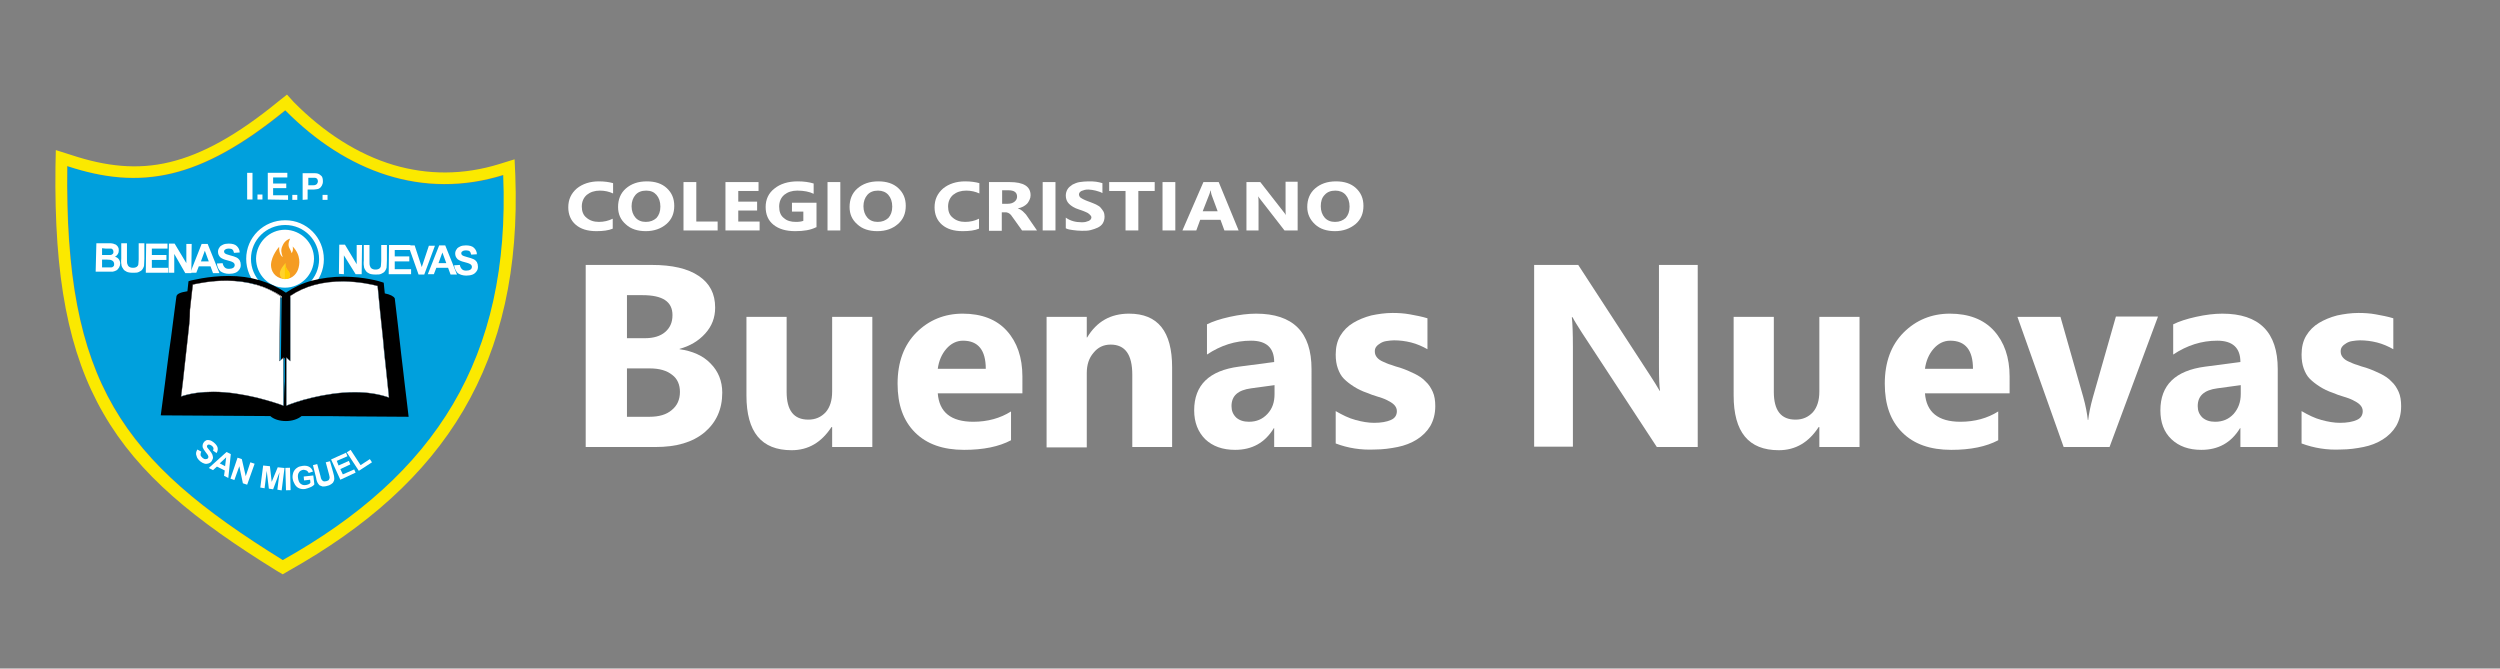 <?xml version="1.0" encoding="utf-8"?>
<!-- Generator: Adobe Illustrator 24.1.1, SVG Export Plug-In . SVG Version: 6.00 Build 0)  -->
<svg version="1.0" id="Capa_1" xmlns="http://www.w3.org/2000/svg" xmlns:xlink="http://www.w3.org/1999/xlink" x="0px" y="0px"
	 viewBox="0 0 703 188" style="enable-background:new 0 0 703 188;" xml:space="preserve">
<rect x="0" y="0" width="703" height="188" fill="#808080" stroke="none"/>
<style type="text/css">
	.st0{fill-rule:evenodd;clip-rule:evenodd;fill:#00A0DD;}
	.st1{fill-rule:evenodd;clip-rule:evenodd;fill:#FBE900;}
	.st2{fill:#FFFFFF;}
	.st3{fill-rule:evenodd;clip-rule:evenodd;fill:#FFFFFF;}
	.st4{fill-rule:evenodd;clip-rule:evenodd;fill:#F59C22;}
	.st5{fill-rule:evenodd;clip-rule:evenodd;fill:#FFD22B;}
	.st6{fill-rule:evenodd;clip-rule:evenodd;fill:#FFCB00;}
	.st7{fill-rule:evenodd;clip-rule:evenodd;fill:none;stroke:#FFFFFF;stroke-width:1.341;stroke-miterlimit:22.926;}
	.st8{fill-rule:evenodd;clip-rule:evenodd;}
	.st9{fill-rule:evenodd;clip-rule:evenodd;fill:#FFFFFF;stroke:#2F2528;stroke-width:0.107;stroke-miterlimit:22.926;}
</style>
<g id="XMLID_179_">
	<g id="XMLID_180_">
		<g id="XMLID_181_">
			<g id="XMLID_211_">
				<path id="XMLID_215_" class="st0" d="M80.3,31.1c17.2,17.4,38.8,25.2,61.3,18.2c2,51.4-19.1,84.2-62,108.2
					c-45.2-28-61.4-49.8-60.6-110.8C39.5,53.6,56.3,50.7,80.3,31.1z"/>
				<path id="XMLID_212_" class="st1" d="M82.6,28.7c8.4,8.5,18,14.7,28.1,17.7c9.5,2.8,19.5,2.9,29.8-0.3l4.2-1.3l0.2,4.4
					c1,26.4-3.9,48-14.6,66.2c-10.7,18.2-27.2,32.8-49.1,45.1l-1.7,1l-1.7-1c-23.1-14.3-38.8-27-48.7-44.2
					c-9.9-17.1-13.9-38.4-13.5-69.5l0.1-4.6l4.4,1.4c9.7,3.2,18.5,4.2,27.6,2c9.2-2.2,19-7.6,30.6-17.1l2.4-1.9L82.6,28.7L82.6,28.7
					z M79.5,157.5c-45.2-28-61.4-49.8-60.6-110.8c20.6,6.8,37.3,3.9,61.3-15.7c17.2,17.4,38.8,25.2,61.3,18.2
					C143.6,100.7,122.4,133.5,79.5,157.5z"/>
			</g>
			<g id="XMLID_210_">
				<path class="st2" d="M69.5,56.1l0-7.5l1.5,0l0,7.5L69.5,56.1z"/>
				<path class="st2" d="M72.4,56.1l0-1.4l1.4,0l0,1.4L72.4,56.1z"/>
				<path class="st2" d="M75.3,56.1l0-7.5l5.5,0l0,1.3l-4,0l0,1.7l3.7,0l0,1.3l-3.7,0l0,2l4.2,0l0,1.3L75.3,56.1z"/>
				<path class="st2" d="M82.2,56.2l0-1.4l1.4,0l0,1.4L82.2,56.2z"/>
				<path class="st2" d="M85.1,56.2l0-7.5l2.4,0c0.9,0,1.5,0,1.8,0.1c0.4,0.1,0.8,0.4,1.1,0.7s0.4,0.9,0.4,1.5
					c0,0.5-0.1,0.8-0.3,1.2c-0.2,0.3-0.4,0.6-0.6,0.7c-0.3,0.2-0.5,0.3-0.8,0.3c-0.4,0.1-0.9,0.1-1.6,0.1l-1,0l0,2.8L85.1,56.2z
					 M86.7,50l0,2.1l0.8,0c0.6,0,1,0,1.2-0.1c0.2-0.1,0.4-0.2,0.5-0.4c0.1-0.2,0.2-0.4,0.2-0.6c0-0.3-0.1-0.5-0.2-0.7
					c-0.2-0.2-0.4-0.3-0.6-0.3C88.3,50,88,50,87.4,50L86.7,50z"/>
				<path class="st2" d="M90.7,56.2l0-1.4l1.4,0l0,1.4L90.7,56.2z"/>
			</g>
			<path id="XMLID_209_" class="st3" d="M55.5,126.4l1.1,0.6c-0.2,0.4-0.2,0.7-0.2,1c0.1,0.3,0.3,0.5,0.6,0.8
				c0.3,0.2,0.6,0.4,0.9,0.3c0.3,0,0.5-0.1,0.6-0.3c0.1-0.1,0.1-0.2,0.1-0.4c0-0.1-0.1-0.3-0.2-0.5c-0.1-0.1-0.3-0.4-0.6-0.8
				c-0.4-0.5-0.7-1-0.8-1.3c-0.1-0.5,0-1,0.3-1.4c0.2-0.3,0.4-0.4,0.7-0.6c0.3-0.1,0.6-0.1,1,0c0.4,0.1,0.7,0.3,1.1,0.6
				c0.6,0.5,1,1,1.1,1.5c0.1,0.5,0,1-0.3,1.5l-1-0.7c0.1-0.3,0.2-0.5,0.1-0.8c-0.1-0.2-0.2-0.4-0.5-0.6c-0.3-0.2-0.6-0.3-0.8-0.3
				c-0.2,0-0.3,0.1-0.4,0.2c-0.1,0.1-0.1,0.3-0.1,0.4c0,0.2,0.3,0.5,0.7,1c0.4,0.5,0.7,0.9,0.8,1.2c0.1,0.3,0.2,0.6,0.2,0.9
				c0,0.3-0.2,0.6-0.4,1c-0.2,0.3-0.5,0.5-0.8,0.6c-0.3,0.1-0.7,0.2-1.1,0.1c-0.4-0.1-0.8-0.3-1.2-0.6c-0.6-0.5-1-1-1.1-1.5
				C55,127.6,55.1,127.1,55.5,126.4z"/>
			<path id="XMLID_206_" class="st3" d="M64.2,134.4l-1.2-0.6l0.2-1.5l-2.2-1.1l-1.1,1l-1.2-0.6l5-4.5l1.2,0.6L64.2,134.4
				L64.2,134.4z M63.3,131.1l0.3-2.5l-1.8,1.7L63.3,131.1z"/>
			<polygon id="XMLID_205_" class="st3" points="64.8,134.6 66.8,128.7 68,129.1 69.1,133.9 70.4,130 71.6,130.4 69.5,136.3 
				68.3,135.9 67.3,131.1 65.9,135 			"/>
			<polygon id="XMLID_204_" class="st3" points="73.2,137.1 74,130.9 75.9,131.1 76.4,135.5 78.1,131.4 80,131.6 79.2,137.9 
				78,137.7 78.6,132.8 76.8,137.6 75.6,137.4 75,132.4 74.4,137.3 			"/>
			
				<rect id="XMLID_203_" x="80.3" y="131.5" transform="matrix(1 -2.719961e-02 2.719961e-02 1 -3.631 2.251)" class="st3" width="1.3" height="6.3"/>
			<path id="XMLID_202_" class="st3" d="M85.5,135.1l-0.1-1.1l2.7-0.3l0.3,2.5c-0.2,0.3-0.6,0.6-1.1,0.8c-0.5,0.2-1,0.4-1.5,0.5
				c-0.7,0.1-1.2,0-1.7-0.2c-0.5-0.2-0.9-0.6-1.2-1.1c-0.3-0.5-0.5-1-0.6-1.6c-0.1-0.6,0-1.2,0.2-1.8c0.2-0.5,0.6-1,1.1-1.3
				c0.4-0.3,0.9-0.4,1.5-0.5c0.8-0.1,1.4,0,1.9,0.3c0.5,0.3,0.8,0.7,1,1.3l-1.2,0.4c-0.1-0.3-0.3-0.5-0.6-0.7
				c-0.3-0.1-0.6-0.2-0.9-0.2c-0.5,0.1-1,0.3-1.2,0.7c-0.3,0.4-0.4,0.9-0.3,1.6c0.1,0.7,0.3,1.3,0.7,1.6c0.4,0.3,0.8,0.5,1.4,0.4
				c0.3,0,0.5-0.1,0.8-0.2c0.3-0.1,0.5-0.3,0.6-0.5l-0.1-0.8L85.5,135.1z"/>
			<path id="XMLID_201_" class="st3" d="M88,130.8l1.2-0.3l0.9,3.3c0.1,0.5,0.2,0.9,0.3,1c0.1,0.2,0.3,0.4,0.5,0.5
				c0.2,0.1,0.5,0.1,0.9,0c0.3-0.1,0.6-0.2,0.7-0.4c0.1-0.2,0.2-0.4,0.2-0.6c0-0.2-0.1-0.6-0.2-1l-0.9-3.3l1.2-0.3l0.9,3.2
				c0.2,0.7,0.3,1.2,0.3,1.6c0,0.3,0,0.6-0.2,0.9c-0.1,0.3-0.3,0.5-0.6,0.7c-0.3,0.2-0.6,0.4-1.1,0.5c-0.6,0.2-1,0.2-1.4,0.2
				c-0.3-0.1-0.6-0.2-0.8-0.3c-0.2-0.2-0.4-0.4-0.5-0.6c-0.2-0.3-0.4-0.8-0.5-1.5L88,130.8z"/>
			<polygon id="XMLID_200_" class="st3" points="95.7,134.9 93.1,129.2 97.3,127.3 97.7,128.3 94.7,129.6 95.2,130.9 98.1,129.6 
				98.5,130.6 95.7,131.9 96.4,133.4 99.6,132 100,132.9 			"/>
			<polygon id="XMLID_199_" class="st3" points="100.9,132.4 97.5,127.2 98.6,126.5 101.4,130.8 104,129.1 104.6,130 			"/>
			<g id="XMLID_192_">
				<path id="XMLID_198_" class="st3" d="M80.1,80.9c4.5,0,8.1-3.6,8.2-8.1c0-4.5-3.6-8.1-8.1-8.2c-4.5,0-8.1,3.6-8.2,8.1
					C72,77.2,75.6,80.9,80.1,80.9z"/>
				<g id="XMLID_194_">
					<path id="XMLID_197_" class="st4" d="M82.3,69.3c0,0,0.3,1.1-0.3,1.9c-0.1-0.5-0.5-1.2-0.7-1.6c-0.5-1.1,0.3-2.5,0.3-2.5
						s-1.5,0.3-2.2,2.1c-0.5,1.1-0.3,1.9,0.1,3.1c0,0-1.1-0.6-1-2.9c0,0-2.2,2.4-2.3,5.1c0,1.8,1.1,3.5,3.3,3.9
						c2.3,0.4,3.8-1.2,4.3-2.6C84.3,74.4,84.7,71.8,82.3,69.3z"/>
					<path id="XMLID_196_" class="st5" d="M81.5,77.1c0.2,1.1-0.7,1.4-1.4,1.4c-0.7,0-1.3-0.5-1.4-1.3c-0.1-0.7,0.2-1.7,1.6-3.2
						C80.2,75.9,81.3,75.9,81.5,77.1z"/>
					<path id="XMLID_195_" class="st6" d="M81.5,77.1c-0.2-1.2-1.3-1.2-1.3-3.1c0,0-0.1,0.1-0.1,0.1l0,4.3c0,0,0.1,0,0.1,0
						C80.9,78.4,81.7,78.2,81.5,77.1z"/>
				</g>
				<path id="XMLID_193_" class="st7" d="M80.1,83.1c5.7,0,10.3-4.5,10.3-10.2c0-5.7-4.5-10.3-10.2-10.3c-5.7,0-10.3,4.5-10.3,10.2
					C69.9,78.4,74.4,83,80.1,83.1z"/>
			</g>
			<g id="XMLID_189_">
				<g id="XMLID_191_">
					<path class="st2" d="M27.1,68.4l3.3,0c0.6,0,1.1,0,1.4,0.1c0.3,0.1,0.6,0.2,0.8,0.3c0.2,0.2,0.5,0.4,0.6,0.7
						c0.2,0.3,0.2,0.6,0.2,1c0,0.4-0.1,0.7-0.3,1c-0.2,0.3-0.5,0.6-0.8,0.7c0.5,0.1,0.9,0.4,1.1,0.7c0.3,0.4,0.4,0.8,0.4,1.2
						c0,0.4-0.1,0.7-0.3,1.1c-0.2,0.3-0.4,0.6-0.7,0.8s-0.7,0.3-1.1,0.4c-0.3,0-0.9,0-2,0l-2.8,0L27.1,68.4z M28.7,73l0,2.2l1.5,0
						c0.6,0,1,0,1.1,0c0.2,0,0.4-0.1,0.6-0.3c0.2-0.2,0.2-0.4,0.2-0.7c0-0.2-0.1-0.5-0.2-0.6c-0.1-0.2-0.3-0.3-0.5-0.4
						C31.3,73.1,30.8,73,30,73L28.7,73z M28.7,69.8l0,1.9l1.1,0c0.6,0,1,0,1.2,0c0.3,0,0.5-0.1,0.7-0.3c0.2-0.2,0.2-0.4,0.2-0.6
						c0-0.3-0.1-0.5-0.2-0.6c-0.1-0.2-0.3-0.3-0.6-0.3c-0.2,0-0.6,0-1.4,0L28.7,69.8z"/>
					<path class="st2" d="M34.1,68.4l1.6,0l0,4.4c0,0.7,0,1.2,0.1,1.4c0.1,0.3,0.2,0.6,0.5,0.8c0.3,0.2,0.6,0.3,1.1,0.3
						c0.5,0,0.8-0.1,1.1-0.3c0.2-0.2,0.4-0.4,0.4-0.7c0-0.3,0.1-0.7,0.1-1.4l0-4.5l1.6,0l0,4.3c0,1-0.1,1.7-0.1,2.1
						c-0.1,0.4-0.3,0.7-0.5,1c-0.2,0.3-0.6,0.5-1,0.7c-0.4,0.2-0.9,0.2-1.6,0.2c-0.8,0-1.4-0.1-1.8-0.3c-0.4-0.2-0.7-0.4-0.9-0.7
						c-0.2-0.3-0.4-0.6-0.5-0.9c-0.1-0.5-0.2-1.2-0.1-2.1L34.1,68.4z"/>
					<path class="st2" d="M41,76.7l0.1-8.2l6,0l0,1.4l-4.4,0l0,1.8l4.1,0l0,1.4l-4.1,0l0,2.2l4.6,0l0,1.4L41,76.7z"/>
					<path class="st2" d="M47.4,76.7l0.1-8.2l1.6,0l3.3,5.5l0-5.4l1.5,0l-0.1,8.2l-1.7,0L49,71.4l0,5.3L47.4,76.7z"/>
					<path class="st2" d="M61.7,76.8l-1.8,0l-0.7-1.9l-3.3,0l-0.7,1.8l-1.7,0l3.2-8.1l1.7,0L61.7,76.8z M58.7,73.5l-1.1-3l-1.1,3
						L58.7,73.5z"/>
					<path class="st2" d="M61,74.1l1.6-0.1c0.1,0.5,0.3,0.9,0.6,1.2c0.3,0.3,0.7,0.4,1.2,0.4c0.5,0,0.9-0.1,1.2-0.3
						c0.3-0.2,0.4-0.5,0.4-0.8c0-0.2-0.1-0.4-0.2-0.5s-0.3-0.3-0.6-0.4c-0.2-0.1-0.6-0.2-1.3-0.4C63,73,62.4,72.7,62,72.4
						c-0.5-0.5-0.7-1-0.7-1.6c0-0.4,0.1-0.8,0.4-1.2c0.2-0.4,0.6-0.6,1-0.8c0.4-0.2,1-0.3,1.6-0.3c1,0,1.8,0.2,2.3,0.7
						c0.5,0.5,0.8,1.1,0.8,1.8l-1.6,0.1c-0.1-0.4-0.2-0.7-0.4-0.9s-0.6-0.3-1-0.3c-0.5,0-0.9,0.1-1.1,0.3c-0.2,0.1-0.3,0.3-0.3,0.5
						c0,0.2,0.1,0.4,0.2,0.5c0.2,0.2,0.7,0.4,1.5,0.6c0.8,0.2,1.4,0.4,1.8,0.6c0.4,0.2,0.7,0.5,0.9,0.8c0.2,0.4,0.3,0.8,0.3,1.3
						c0,0.5-0.1,0.9-0.4,1.3c-0.3,0.4-0.6,0.7-1.1,0.9c-0.5,0.2-1.1,0.3-1.8,0.3c-1,0-1.8-0.3-2.4-0.7C61.4,75.7,61.1,75,61,74.1z"
						/>
				</g>
				<g id="XMLID_190_">
					<path class="st2" d="M95.3,77l0.1-8.2l1.6,0l3.3,5.5l0-5.4l1.5,0l-0.1,8.2l-1.7,0l-3.3-5.3l0,5.3L95.3,77z"/>
					<path class="st2" d="M102.3,68.9l1.6,0l0,4.4c0,0.7,0,1.2,0.1,1.4c0.1,0.3,0.2,0.6,0.5,0.8c0.3,0.2,0.6,0.3,1.1,0.3
						c0.5,0,0.8-0.1,1.1-0.3c0.2-0.2,0.4-0.4,0.4-0.7s0.1-0.7,0.1-1.4l0-4.5l1.6,0l0,4.3c0,1-0.1,1.7-0.1,2.1
						c-0.1,0.4-0.3,0.7-0.5,1c-0.2,0.3-0.6,0.5-1,0.7c-0.4,0.2-0.9,0.2-1.6,0.2c-0.8,0-1.4-0.1-1.8-0.3c-0.4-0.2-0.7-0.4-0.9-0.7
						c-0.2-0.3-0.4-0.6-0.5-0.9c-0.1-0.5-0.2-1.2-0.1-2.1L102.3,68.9z"/>
					<path class="st2" d="M109.3,77.1l0.1-8.2l6,0l0,1.4l-4.4,0l0,1.8l4.1,0l0,1.4l-4.1,0l0,2.2l4.6,0l0,1.4L109.3,77.1z"/>
					<path class="st2" d="M117.7,77.2l-2.9-8.2l1.8,0l2,6.1l2-6l1.7,0l-3,8.1L117.7,77.2z"/>
					<path class="st2" d="M128.5,77.2l-1.8,0l-0.7-1.9l-3.3,0l-0.7,1.8l-1.7,0l3.2-8.1l1.7,0L128.5,77.2z M125.5,74l-1.1-3l-1.1,3
						L125.5,74z"/>
					<path class="st2" d="M127.7,74.6l1.6-0.1c0.1,0.5,0.3,0.9,0.6,1.2c0.3,0.3,0.7,0.4,1.2,0.4c0.5,0,0.9-0.1,1.2-0.3
						c0.3-0.2,0.4-0.5,0.4-0.8c0-0.2-0.1-0.4-0.2-0.5c-0.1-0.1-0.3-0.3-0.6-0.4c-0.2-0.1-0.6-0.2-1.3-0.4c-0.9-0.2-1.5-0.5-1.9-0.8
						c-0.5-0.5-0.7-1-0.7-1.6c0-0.4,0.1-0.8,0.4-1.2c0.2-0.4,0.6-0.6,1-0.8c0.4-0.2,1-0.3,1.6-0.3c1,0,1.8,0.2,2.3,0.7
						c0.5,0.5,0.8,1.1,0.8,1.8l-1.6,0.1c-0.1-0.4-0.2-0.7-0.4-0.9s-0.6-0.3-1-0.3c-0.5,0-0.9,0.1-1.1,0.3c-0.2,0.1-0.3,0.3-0.3,0.5
						c0,0.2,0.1,0.4,0.2,0.5c0.2,0.2,0.7,0.4,1.5,0.6c0.8,0.2,1.4,0.4,1.8,0.6c0.4,0.2,0.7,0.5,0.9,0.8c0.2,0.4,0.3,0.8,0.3,1.3
						c0,0.5-0.1,0.9-0.4,1.3c-0.3,0.4-0.6,0.7-1.1,0.9c-0.5,0.2-1.1,0.3-1.8,0.3c-1,0-1.8-0.3-2.4-0.7
						C128.2,76.2,127.8,75.5,127.7,74.6z"/>
				</g>
			</g>
			<g id="XMLID_182_">
				<path id="XMLID_185_" class="st8" d="M108.2,82.5c-0.1-1-0.2-2-0.3-3c-0.2-0.1-0.4-0.1-0.6-0.2c-0.2-0.1-4.8-1.5-10.7-1.5
					c-3.2,0-6.1,0.4-8.8,1.1c-2.7,0.7-5.2,1.9-7.4,3.4c-2.2-1.5-4.7-2.7-7.4-3.5c-2.7-0.8-5.6-1.2-8.7-1.2c-5.9,0-10.5,1.3-10.7,1.3
					c-0.2,0.1-0.4,0.1-0.6,0.2c-0.1,0.9-0.2,1.8-0.3,2.8c-1.9,0.3-3,0.7-3.1,1.5c-0.3,2.5-0.7,5-1,7.6c-0.3,2.6-0.7,5.3-1.1,8.1
					c-0.4,2.8-0.7,5.7-1.1,8.6c-0.4,3-0.8,6-1.2,9.1c5,0,10.2,0.1,15.3,0.1c5.1,0,10.3,0.1,15.5,0.1c1,0.9,2.6,1.4,4.4,1.4
					c1.7,0,3.3-0.5,4.4-1.4c5,0,10.1,0,15.1,0.1c5,0,10,0.1,15,0.1c-0.4-3.1-0.7-6.2-1.1-9.2c-0.3-2.9-0.7-5.8-1-8.5
					c-0.3-2.7-0.6-5.4-0.9-8c-0.3-2.6-0.6-5.1-0.9-7.6C110.7,83.3,109.7,82.8,108.2,82.5L108.2,82.5z M79.8,114.1
					c-1.3-0.5-4.1-1.5-7.6-2.3c-3.5-0.9-7.8-1.6-12.1-1.6c-3.4,0-6.5,0.4-9.1,1.3c0.3-2.9,0.7-5.8,1-8.6c0.3-2.7,0.6-5.4,0.9-8.1
					c0.3-2.6,0.6-5.1,0.9-7.6c0.3-2.4,0.5-4.8,0.8-7.1c1.4-0.3,5.1-1.1,9.6-1.1c5.8,0,10.8,1.5,15,4.3c0,2.9-0.1,5.8-0.1,8.8
					c0,3.1-0.1,6.2-0.1,9.5c0.4-0.3,0.7-0.7,1.1-1c0,2.2,0,4.4,0,6.6C79.9,109.4,79.9,111.7,79.8,114.1L79.8,114.1z M109.4,111.8
					c-2.9-1-6.1-1.5-9.6-1.5c-4.3,0-8.5,0.7-11.9,1.5c-3.4,0.8-6.1,1.8-7.4,2.3c0-2.4,0-4.7,0-7c0-2.2,0-4.4,0-6.6
					c0.4,0.3,0.7,0.7,1.1,1c0-3.2,0-6.4,0-9.4c0-3,0-5.9,0-8.8c4.1-2.7,9.1-4.1,15-4.1c4.4,0,8.2,0.9,9.6,1.3
					c0.2,2.4,0.5,4.7,0.7,7.2c0.2,2.5,0.5,5,0.8,7.6c0.3,2.6,0.5,5.3,0.8,8C108.8,106,109.1,108.9,109.4,111.8z"/>
				<path id="XMLID_184_" class="st9" d="M52.8,94.8c-0.3,2.7-0.6,5.4-0.9,8.1c-0.3,2.8-0.6,5.7-1,8.6c2.7-0.9,5.7-1.3,9.1-1.3
					c4.3,0,8.6,0.8,12.1,1.6c3.5,0.9,6.4,1.8,7.6,2.3l0-7l0-6.6c-0.4,0.3-0.7,0.7-1.1,1c0-3.2,0.1-6.4,0.1-9.5c0-3,0.1-6,0.1-8.8
					c-4.1-2.8-9.1-4.2-15-4.3c-4.5,0-8.2,0.8-9.6,1.1c-0.3,2.3-0.5,4.7-0.8,7.1C53.4,89.7,53.1,92.2,52.8,94.8z"/>
				<path id="XMLID_183_" class="st9" d="M81.6,92.1l0,9.4c-0.4-0.3-0.7-0.7-1.1-1l0,6.6l0,7c1.2-0.5,3.9-1.5,7.4-2.3
					c3.4-0.8,7.6-1.5,11.9-1.5c3.5,0,6.7,0.5,9.6,1.5c-0.3-2.9-0.6-5.8-0.9-8.6c-0.3-2.7-0.6-5.4-0.8-8c-0.3-2.6-0.5-5.1-0.8-7.6
					c-0.2-2.4-0.5-4.8-0.7-7.2c-1.4-0.4-5.1-1.2-9.6-1.3c-5.9,0-10.9,1.3-15,4.1L81.6,92.1z"/>
			</g>
		</g>
	</g>
</g>
<g>
	<g>
		<path class="st2" d="M172.3,64.3c-1.2,0.5-2.7,0.7-4.6,0.7c-2.5,0-4.4-0.6-5.8-1.8c-1.4-1.2-2.1-2.9-2.1-4.9
			c0-2.2,0.8-3.9,2.4-5.3c1.6-1.3,3.7-2,6.2-2c1.6,0,2.9,0.2,4,0.5v2.9c-1.1-0.5-2.3-0.8-3.7-0.8c-1.5,0-2.7,0.4-3.7,1.2
			c-0.9,0.8-1.4,1.9-1.4,3.3c0,1.3,0.4,2.4,1.3,3.1c0.9,0.8,2.1,1.2,3.5,1.2c1.4,0,2.7-0.3,3.9-0.9V64.3z"/>
		<path class="st2" d="M181.6,65c-2.3,0-4.2-0.6-5.6-1.9c-1.5-1.3-2.2-2.9-2.2-4.9c0-2.1,0.7-3.9,2.2-5.2c1.5-1.3,3.4-2,5.9-2
			c2.3,0,4.2,0.6,5.6,1.9c1.4,1.3,2.1,2.9,2.1,5c0,2.1-0.7,3.8-2.2,5.1C185.9,64.3,183.9,65,181.6,65z M181.7,53.6
			c-1.3,0-2.3,0.4-3,1.2s-1.1,1.9-1.1,3.2c0,1.3,0.4,2.4,1.1,3.2s1.7,1.2,2.9,1.2c1.3,0,2.2-0.4,3-1.1c0.7-0.8,1.1-1.8,1.1-3.2
			c0-1.4-0.4-2.5-1.1-3.3C183.9,54,183,53.6,181.7,53.6z"/>
		<path class="st2" d="M201.8,64.8h-9.6V51.2h3.6v11.1h6V64.8z"/>
		<path class="st2" d="M213.7,64.8H204V51.2h9.3v2.5h-5.7v3h5.3v2.5h-5.3v3.1h6V64.8z"/>
		<path class="st2" d="M229.5,63.9c-1.6,0.8-3.5,1.1-5.9,1.1c-2.6,0-4.6-0.6-6.1-1.8s-2.2-2.9-2.2-5c0-2.1,0.8-3.9,2.5-5.2
			c1.6-1.3,3.8-2,6.5-2c1.7,0,3.2,0.2,4.5,0.6v2.9c-1.2-0.6-2.8-0.9-4.6-0.9c-1.5,0-2.7,0.4-3.7,1.2c-0.9,0.8-1.4,1.9-1.4,3.3
			c0,1.4,0.4,2.5,1.3,3.2c0.9,0.8,2,1.1,3.4,1.1c0.9,0,1.6-0.1,2.1-0.3v-2.6h-3.2V57h6.9V63.9z"/>
		<path class="st2" d="M236.3,64.8h-3.6V51.2h3.6V64.8z"/>
		<path class="st2" d="M246.7,65c-2.3,0-4.2-0.6-5.6-1.9c-1.5-1.3-2.2-2.9-2.2-4.9c0-2.1,0.7-3.9,2.2-5.2c1.5-1.3,3.4-2,5.9-2
			c2.3,0,4.2,0.6,5.6,1.9c1.4,1.3,2.1,2.9,2.1,5c0,2.1-0.7,3.8-2.2,5.1C251,64.3,249.1,65,246.7,65z M246.9,53.6
			c-1.3,0-2.3,0.4-3,1.2s-1.1,1.9-1.1,3.2c0,1.3,0.4,2.4,1.1,3.2s1.7,1.2,2.9,1.2c1.3,0,2.2-0.4,3-1.1c0.7-0.8,1.1-1.8,1.1-3.2
			c0-1.4-0.4-2.5-1.1-3.3C249.1,54,248.1,53.6,246.9,53.6z"/>
		<path class="st2" d="M275.3,64.3c-1.2,0.5-2.7,0.7-4.6,0.7c-2.5,0-4.4-0.6-5.8-1.8c-1.4-1.2-2.1-2.9-2.1-4.9
			c0-2.2,0.8-3.9,2.4-5.3c1.6-1.3,3.7-2,6.2-2c1.6,0,2.9,0.2,4,0.5v2.9c-1.1-0.5-2.3-0.8-3.7-0.8c-1.5,0-2.7,0.4-3.7,1.2
			c-0.9,0.8-1.4,1.9-1.4,3.3c0,1.3,0.4,2.4,1.3,3.1c0.9,0.8,2.1,1.2,3.5,1.2c1.4,0,2.7-0.3,3.9-0.9V64.3z"/>
		<path class="st2" d="M291.6,64.8h-4.2l-2.5-3.5c-0.2-0.3-0.4-0.5-0.5-0.7c-0.2-0.2-0.3-0.4-0.5-0.5c-0.2-0.1-0.4-0.3-0.6-0.3
			c-0.2-0.1-0.4-0.1-0.6-0.1h-1v5.2h-3.6V51.2h5.8c3.9,0,5.9,1.2,5.9,3.7c0,0.5-0.1,0.9-0.3,1.3c-0.2,0.4-0.4,0.8-0.7,1.1
			s-0.7,0.6-1.1,0.8c-0.4,0.2-0.9,0.4-1.5,0.5v0c0.2,0.1,0.5,0.2,0.7,0.3s0.4,0.3,0.7,0.5c0.2,0.2,0.4,0.4,0.6,0.6
			c0.2,0.2,0.4,0.4,0.5,0.6L291.6,64.8z M281.8,53.5v3.8h1.6c0.8,0,1.4-0.2,1.9-0.6c0.5-0.4,0.7-0.9,0.7-1.4c0-1.2-0.8-1.8-2.5-1.8
			H281.8z"/>
		<path class="st2" d="M296.8,64.8h-3.6V51.2h3.6V64.8z"/>
		<path class="st2" d="M299.7,64.2v-3c0.7,0.5,1.4,0.8,2.1,1s1.5,0.3,2.3,0.3c0.5,0,0.9,0,1.2-0.1c0.3-0.1,0.6-0.2,0.9-0.3
			c0.2-0.1,0.4-0.3,0.5-0.4c0.1-0.2,0.2-0.3,0.2-0.5c0-0.3-0.1-0.5-0.3-0.7c-0.2-0.2-0.4-0.4-0.7-0.6s-0.7-0.3-1.1-0.5
			c-0.4-0.2-0.9-0.3-1.4-0.5c-1.3-0.4-2.2-1-2.8-1.6c-0.6-0.6-0.9-1.4-0.9-2.3c0-0.7,0.2-1.3,0.5-1.8c0.3-0.5,0.8-0.9,1.4-1.3
			c0.6-0.3,1.3-0.6,2-0.7s1.6-0.2,2.4-0.2c0.8,0,1.6,0,2.2,0.1s1.2,0.2,1.8,0.4v2.8c-0.3-0.2-0.6-0.3-0.9-0.4
			c-0.3-0.1-0.6-0.2-1-0.3c-0.3-0.1-0.7-0.1-1-0.2c-0.3,0-0.7-0.1-1-0.1c-0.4,0-0.8,0-1.1,0.1c-0.3,0.1-0.6,0.2-0.9,0.3
			c-0.2,0.1-0.4,0.3-0.5,0.4s-0.2,0.4-0.2,0.6c0,0.2,0.1,0.4,0.2,0.6c0.1,0.2,0.3,0.3,0.6,0.5c0.3,0.2,0.6,0.3,1,0.5
			c0.4,0.2,0.8,0.3,1.3,0.5c0.6,0.2,1.2,0.5,1.7,0.7c0.5,0.3,1,0.5,1.3,0.9s0.6,0.7,0.8,1.1s0.3,0.9,0.3,1.4c0,0.8-0.2,1.4-0.5,1.9
			c-0.3,0.5-0.8,0.9-1.4,1.2c-0.6,0.3-1.3,0.5-2,0.7s-1.6,0.2-2.5,0.2c-0.9,0-1.7-0.1-2.5-0.2S300.3,64.5,299.7,64.2z"/>
		<path class="st2" d="M324.7,53.7h-4.6v11.1h-3.6V53.7h-4.6v-2.5h12.8V53.7z"/>
		<path class="st2" d="M330.5,64.8h-3.6V51.2h3.6V64.8z"/>
		<path class="st2" d="M348.3,64.8h-4l-1.1-3h-5.7l-1.1,3h-3.9l5.9-13.6h4.3L348.3,64.8z M342.4,59.4l-1.7-4.6
			c-0.1-0.3-0.2-0.7-0.3-1.2h-0.1c0,0.4-0.1,0.8-0.3,1.2l-1.8,4.6H342.4z"/>
		<path class="st2" d="M364.9,64.8h-3.7l-6.6-8.5c-0.4-0.5-0.7-0.9-0.8-1.1h0c0.1,0.5,0.1,1.2,0.1,2.2v7.4h-3.4V51.2h3.9l6.4,8.2
			c0.3,0.4,0.6,0.7,0.8,1.1h0c-0.1-0.3-0.1-0.9-0.1-1.9v-7.5h3.4V64.8z"/>
		<path class="st2" d="M375.4,65c-2.3,0-4.2-0.6-5.6-1.9s-2.2-2.9-2.2-4.9c0-2.1,0.7-3.9,2.2-5.2c1.5-1.3,3.4-2,5.9-2
			c2.3,0,4.2,0.6,5.6,1.9c1.4,1.3,2.1,2.9,2.1,5c0,2.1-0.7,3.8-2.2,5.1C379.6,64.3,377.7,65,375.4,65z M375.5,53.6
			c-1.3,0-2.3,0.4-3,1.2c-0.8,0.8-1.1,1.9-1.1,3.2c0,1.3,0.4,2.4,1.1,3.2c0.7,0.8,1.7,1.2,2.9,1.2c1.3,0,2.2-0.4,3-1.1
			c0.7-0.8,1.1-1.8,1.1-3.2c0-1.4-0.4-2.5-1.1-3.3C377.7,54,376.7,53.6,375.5,53.6z"/>
	</g>
	<g>
		<path class="st2" d="M164.7,125.7V74.5h18.6c5.7,0,10.1,1,13.2,3.1c3.1,2.1,4.6,5,4.6,8.9c0,2.8-0.9,5.2-2.8,7.3
			c-1.9,2.1-4.3,3.5-7.2,4.3v0.1c3.6,0.5,6.6,1.8,8.7,4c2.2,2.2,3.3,5,3.3,8.2c0,4.7-1.7,8.4-5,11.2c-3.4,2.8-7.9,4.1-13.8,4.1
			H164.7z M176.3,83v12.1h5.1c2.4,0,4.3-0.6,5.6-1.7c1.4-1.2,2.1-2.7,2.1-4.8c0-3.8-2.8-5.6-8.4-5.6H176.3z M176.3,103.7v13.5h6.3
			c2.7,0,4.8-0.6,6.3-1.9c1.5-1.2,2.3-2.9,2.3-5.1c0-2-0.7-3.7-2.2-4.8c-1.5-1.2-3.6-1.8-6.2-1.8H176.3z"/>
		<path class="st2" d="M245.3,125.7H234v-5.6h-0.2c-2.8,4.3-6.5,6.5-11.2,6.5c-8.5,0-12.7-5.1-12.7-15.4V89.1h11.3v21.1
			c0,5.2,2,7.8,6.1,7.8c2,0,3.6-0.7,4.9-2.1c1.2-1.4,1.8-3.3,1.8-5.8V89.1h11.3V125.7z"/>
		<path class="st2" d="M287.6,110.6h-23.9c0.4,5.3,3.7,8,10,8c4,0,7.6-1,10.6-2.9v8.1c-3.4,1.8-7.8,2.7-13.2,2.7
			c-5.9,0-10.5-1.6-13.8-4.9c-3.3-3.3-4.9-7.8-4.9-13.7c0-6.1,1.8-10.9,5.3-14.4c3.5-3.5,7.9-5.3,13-5.3c5.3,0,9.5,1.6,12.4,4.8
			s4.4,7.5,4.4,12.9V110.6z M277.2,103.7c0-5.2-2.1-7.9-6.4-7.9c-1.8,0-3.4,0.8-4.7,2.3c-1.3,1.5-2.1,3.4-2.4,5.6H277.2z"/>
		<path class="st2" d="M329.7,125.7h-11.3v-20.3c0-5.7-2-8.5-6.1-8.5c-2,0-3.6,0.8-4.8,2.3c-1.3,1.5-1.9,3.4-1.9,5.7v20.9h-11.3
			V89.1h11.3v5.8h0.1c2.7-4.5,6.6-6.7,11.8-6.7c8.1,0,12.1,5,12.1,15.1V125.7z"/>
		<path class="st2" d="M369,125.7h-10.7v-5.3h-0.1c-2.5,4.1-6.1,6.1-10.9,6.1c-3.5,0-6.3-1-8.4-3c-2-2-3.1-4.7-3.1-8.1
			c0-7.1,4.2-11.2,12.6-12.3l9.9-1.3c0-4-2.2-6-6.5-6c-4.4,0-8.5,1.3-12.4,3.9v-8.5c1.6-0.8,3.7-1.5,6.4-2.1
			c2.7-0.6,5.2-0.9,7.4-0.9c10.4,0,15.6,5.2,15.6,15.6V125.7z M358.4,110.8v-2.5l-6.6,0.9c-3.7,0.5-5.5,2.1-5.5,5
			c0,1.3,0.4,2.3,1.3,3.2c0.9,0.8,2.1,1.2,3.6,1.2c2.1,0,3.8-0.7,5.2-2.2C357.8,114.9,358.4,113.1,358.4,110.8z"/>
		<path class="st2" d="M375.6,124.7v-9.1c1.9,1.1,3.7,2,5.6,2.5c1.8,0.5,3.6,0.8,5.2,0.8c2,0,3.6-0.3,4.7-0.8
			c1.2-0.5,1.7-1.4,1.7-2.5c0-0.7-0.3-1.3-0.8-1.8c-0.5-0.5-1.2-0.9-2-1.3c-0.8-0.4-1.7-0.7-2.7-1c-1-0.3-1.9-0.6-2.8-1
			c-1.5-0.5-2.7-1.1-3.8-1.8s-2-1.4-2.8-2.2c-0.8-0.8-1.3-1.8-1.7-2.9c-0.4-1.1-0.6-2.4-0.6-3.9c0-2,0.4-3.8,1.3-5.3
			c0.9-1.5,2.1-2.7,3.6-3.6c1.5-0.9,3.2-1.6,5.1-2.1c1.9-0.4,3.9-0.7,6-0.7c1.6,0,3.3,0.1,4.9,0.4s3.3,0.6,4.9,1.1v8.7
			c-1.4-0.8-3-1.5-4.6-1.9c-1.6-0.4-3.2-0.6-4.8-0.6c-0.7,0-1.4,0.1-2.1,0.2c-0.7,0.1-1.2,0.3-1.7,0.6s-0.9,0.6-1.2,1
			c-0.3,0.4-0.4,0.8-0.4,1.3c0,0.7,0.2,1.2,0.6,1.7c0.4,0.5,1,0.9,1.7,1.2c0.7,0.3,1.5,0.7,2.3,0.9c0.8,0.3,1.7,0.6,2.5,0.8
			c1.5,0.5,2.9,1.1,4.1,1.7c1.2,0.6,2.3,1.3,3.1,2.2c0.9,0.8,1.5,1.8,2,2.9c0.5,1.1,0.7,2.5,0.7,4c0,2.2-0.5,4-1.4,5.6
			c-0.9,1.5-2.2,2.8-3.8,3.8c-1.6,1-3.4,1.7-5.4,2.1s-4.1,0.7-6.3,0.7C382.7,126.6,379,126,375.6,124.7z"/>
		<path class="st2" d="M477.5,125.7h-11.6l-21.1-32.2c-1.2-1.9-2.1-3.3-2.6-4.3H442c0.2,1.8,0.3,4.6,0.3,8.3v28.1h-10.9V74.5h12.4
			l20.3,31.2c0.9,1.4,1.8,2.8,2.6,4.2h0.1c-0.2-1.2-0.3-3.5-0.3-7V74.5h10.9V125.7z"/>
		<path class="st2" d="M522.9,125.7h-11.3v-5.6h-0.2c-2.8,4.3-6.5,6.5-11.2,6.5c-8.5,0-12.7-5.1-12.7-15.4V89.1h11.3v21.1
			c0,5.2,2,7.8,6.1,7.8c2,0,3.6-0.7,4.9-2.1c1.2-1.4,1.8-3.3,1.8-5.8V89.1h11.3V125.7z"/>
		<path class="st2" d="M565.2,110.6h-23.9c0.4,5.3,3.7,8,10,8c4,0,7.6-1,10.6-2.9v8.1c-3.4,1.8-7.8,2.7-13.2,2.7
			c-5.9,0-10.5-1.6-13.8-4.9c-3.3-3.3-4.9-7.8-4.9-13.7c0-6.1,1.8-10.9,5.3-14.4c3.5-3.5,7.9-5.3,13-5.3c5.3,0,9.5,1.6,12.4,4.8
			c2.9,3.2,4.4,7.5,4.4,12.9V110.6z M554.8,103.7c0-5.2-2.1-7.9-6.4-7.9c-1.8,0-3.4,0.8-4.7,2.3c-1.3,1.5-2.1,3.4-2.4,5.6H554.8z"/>
		<path class="st2" d="M606.8,89.1l-13.6,36.6h-12.9l-13-36.6h12.1l6.4,22.5c0.7,2.5,1.1,4.7,1.3,6.5h0.1c0.2-1.7,0.6-3.8,1.3-6.3
			l6.5-22.8H606.8z"/>
		<path class="st2" d="M640.7,125.7H630v-5.3h-0.1c-2.5,4.1-6.1,6.1-10.9,6.1c-3.5,0-6.3-1-8.4-3s-3.1-4.7-3.1-8.1
			c0-7.1,4.2-11.2,12.6-12.3l9.9-1.3c0-4-2.2-6-6.5-6c-4.4,0-8.5,1.3-12.4,3.9v-8.5c1.6-0.8,3.7-1.5,6.4-2.1
			c2.7-0.6,5.2-0.9,7.4-0.9c10.4,0,15.6,5.2,15.6,15.6V125.7z M630.1,110.8v-2.5l-6.6,0.9c-3.7,0.5-5.5,2.1-5.5,5
			c0,1.3,0.4,2.3,1.3,3.2c0.9,0.8,2.1,1.2,3.6,1.2c2.1,0,3.8-0.7,5.2-2.2C629.4,114.9,630.1,113.1,630.1,110.8z"/>
		<path class="st2" d="M647.2,124.7v-9.1c1.9,1.1,3.7,2,5.6,2.5c1.8,0.5,3.6,0.8,5.2,0.8c2,0,3.6-0.3,4.7-0.8
			c1.2-0.5,1.7-1.4,1.7-2.5c0-0.7-0.3-1.3-0.8-1.8c-0.5-0.5-1.2-0.9-2-1.3c-0.8-0.4-1.7-0.7-2.7-1c-1-0.3-1.9-0.6-2.8-1
			c-1.5-0.5-2.7-1.1-3.8-1.8s-2-1.4-2.8-2.2c-0.8-0.8-1.3-1.8-1.7-2.9c-0.4-1.1-0.6-2.4-0.6-3.9c0-2,0.4-3.8,1.3-5.3
			c0.9-1.5,2.1-2.7,3.6-3.6c1.5-0.9,3.2-1.6,5.1-2.1c1.9-0.4,3.9-0.7,6-0.7c1.6,0,3.3,0.1,4.9,0.4s3.3,0.6,4.9,1.1v8.7
			c-1.4-0.8-3-1.5-4.6-1.9c-1.6-0.4-3.2-0.6-4.8-0.6c-0.7,0-1.4,0.1-2.1,0.2c-0.7,0.1-1.2,0.3-1.7,0.6s-0.9,0.6-1.2,1
			c-0.3,0.4-0.4,0.8-0.4,1.3c0,0.7,0.2,1.2,0.6,1.7c0.4,0.5,1,0.9,1.7,1.2c0.7,0.3,1.5,0.7,2.3,0.9c0.8,0.3,1.7,0.6,2.5,0.8
			c1.5,0.5,2.9,1.1,4.1,1.7c1.2,0.6,2.3,1.3,3.1,2.2c0.9,0.8,1.5,1.8,2,2.9c0.5,1.1,0.7,2.5,0.7,4c0,2.2-0.5,4-1.4,5.6
			c-0.9,1.5-2.2,2.8-3.8,3.8c-1.6,1-3.4,1.7-5.4,2.1s-4.1,0.7-6.3,0.7C654.4,126.6,650.7,126,647.2,124.7z"/>
	</g>
</g>
<g>
</g>
<g>
</g>
<g>
</g>
<g>
</g>
<g>
</g>
<g>
</g>
</svg>
